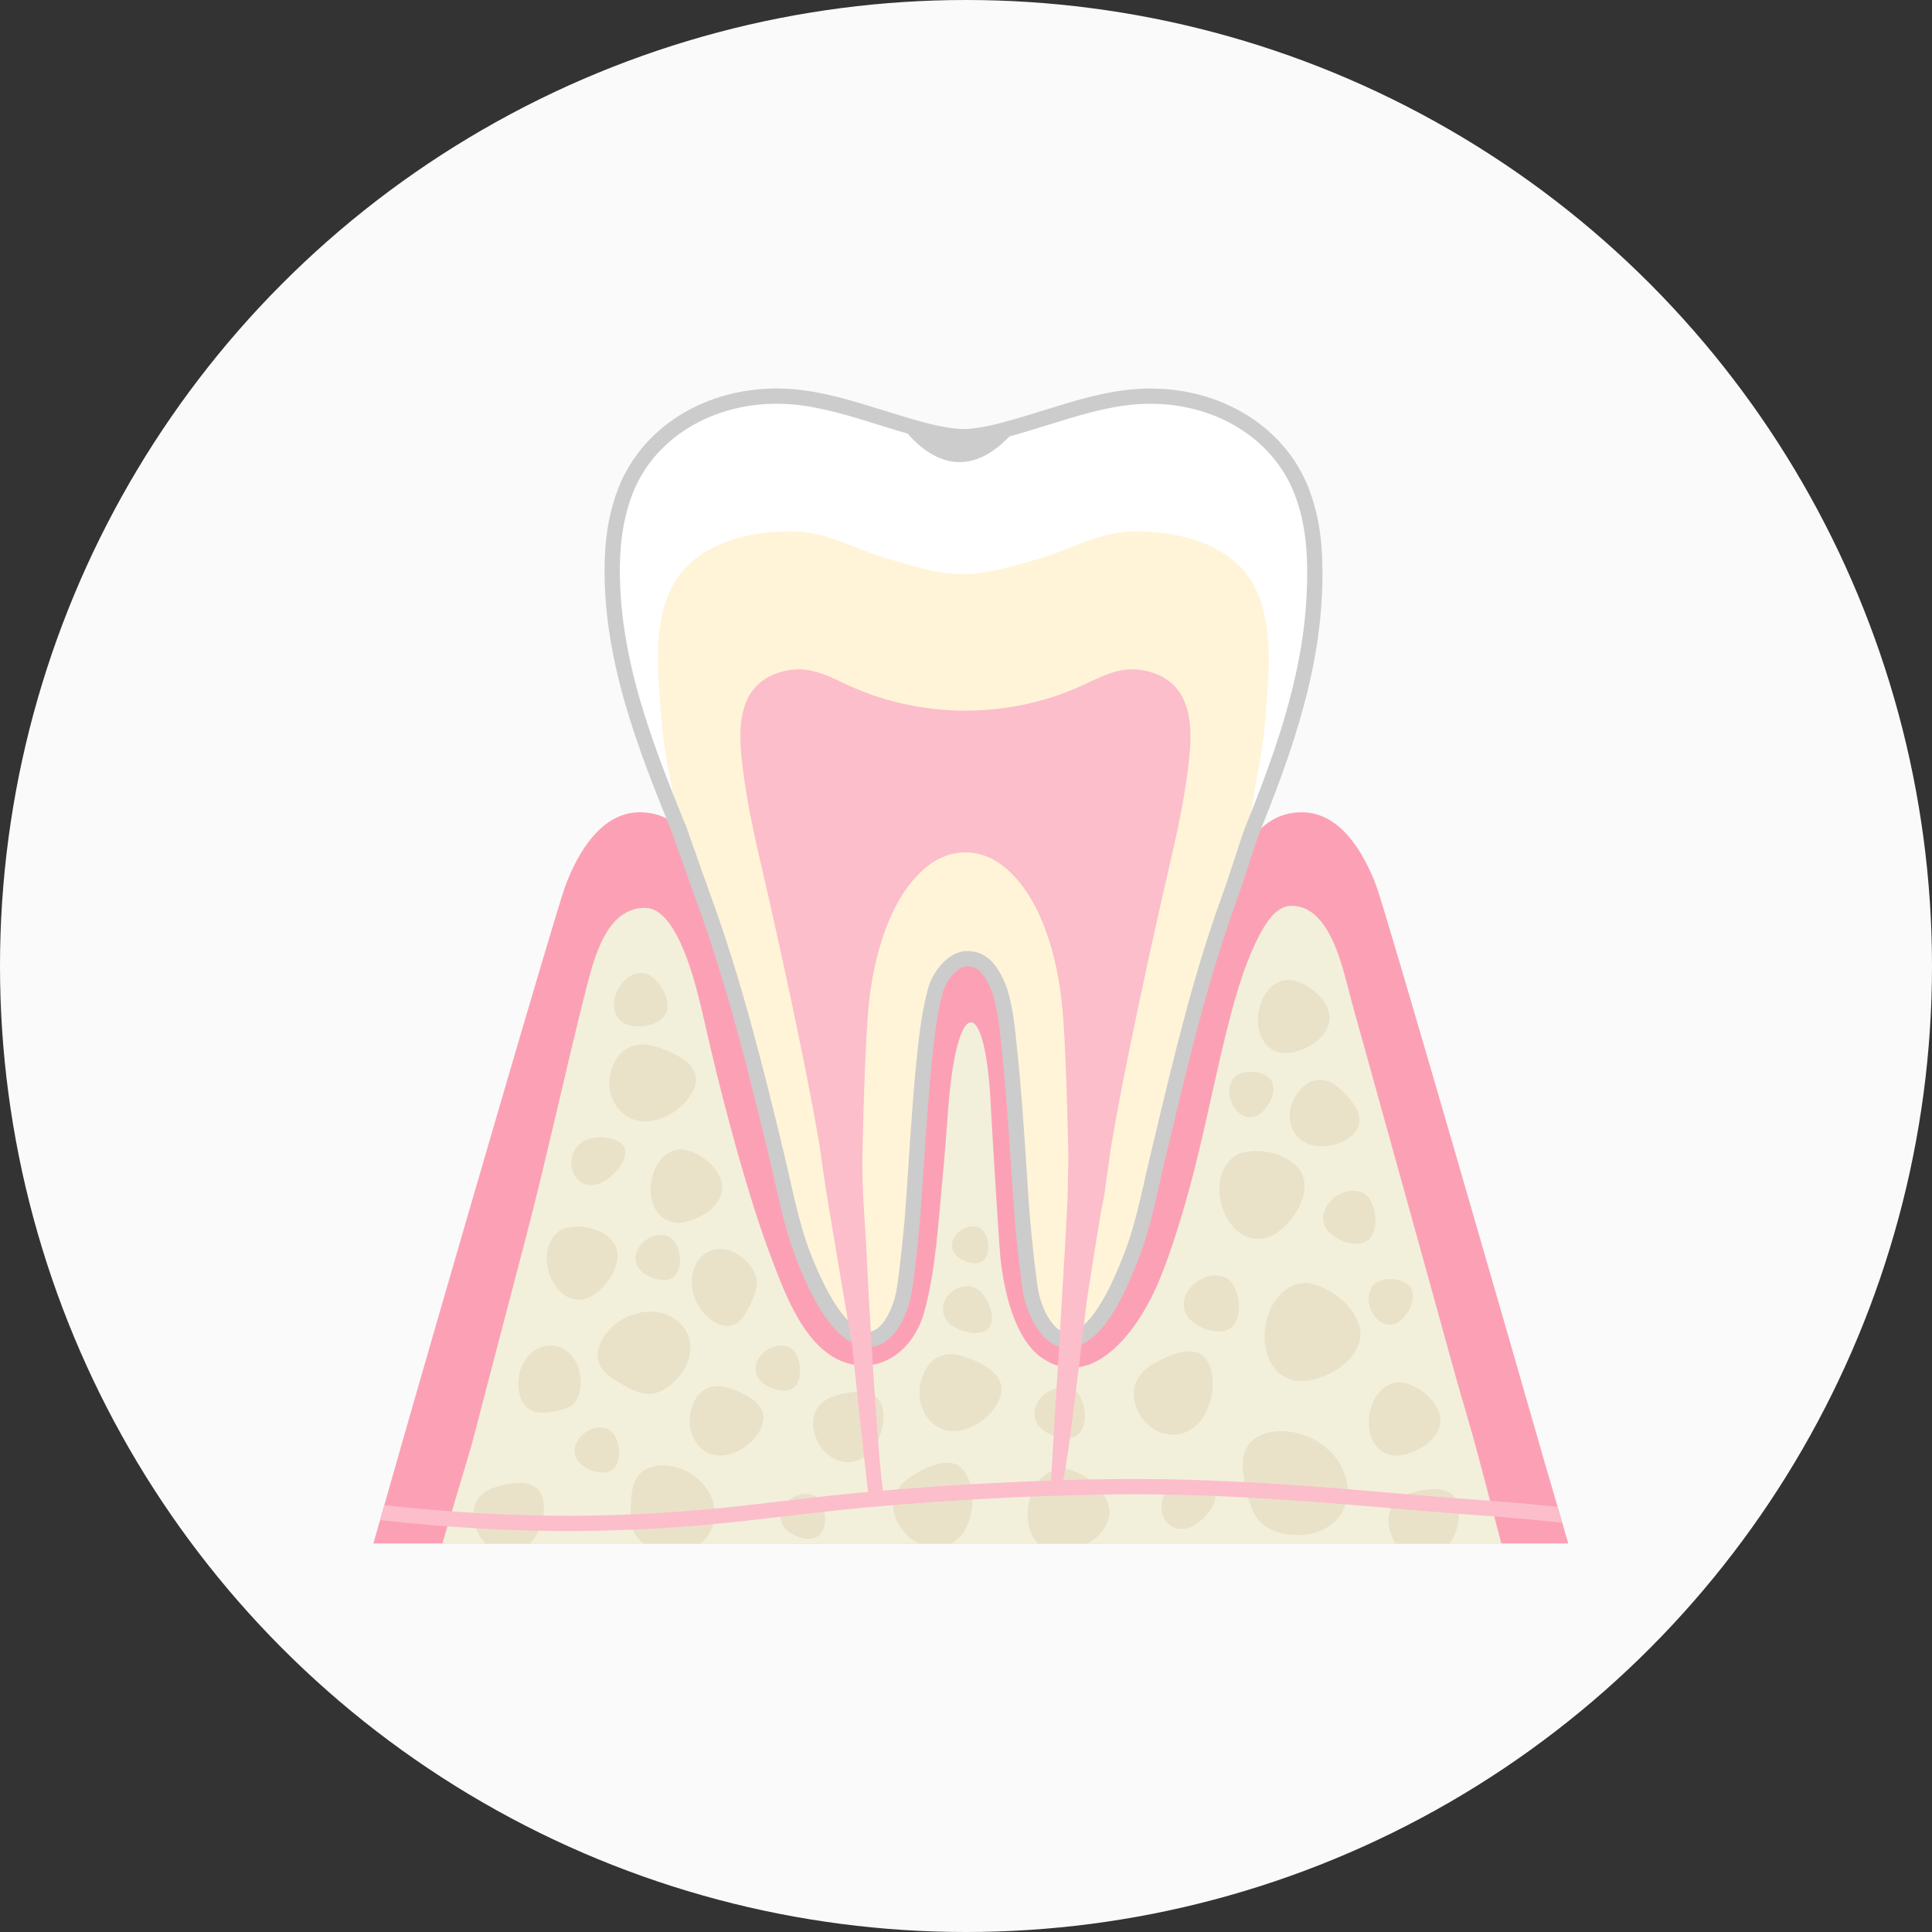 <svg width="184" height="184" viewBox="0 0 184 184" fill="none" xmlns="http://www.w3.org/2000/svg">
<rect x="0" y="0" width="184" height="184" fill="#333333" stroke="none"/>
<circle cx="92" cy="92" r="92" fill="#FAFAFA"/>
<g clip-path="url(#clip0_66_8594)">
<path d="M149.949 149C149.938 148.964 149.422 147.189 148.825 145.153C148.126 142.761 147.322 140.009 147.11 139.276C144.162 128.986 131.999 86.811 131.057 84.317C129.841 81.097 127.606 77.391 124.036 77.359C119.498 77.319 117.536 82.008 116.63 86.814L92.486 84.085L92.427 84.647V84.085L68.287 86.814C67.38 82.008 65.419 77.319 60.88 77.359C57.31 77.391 55.075 81.094 53.86 84.317C52.957 86.713 41.646 125.653 38.174 137.828C37.915 138.732 35 148.968 35 148.968C35.076 148.928 149.949 149 149.949 149Z" fill="#FCA1B5"/>
<path d="M64.52 78.76C65.335 81.039 66.183 83.319 67.021 85.617C69.918 93.562 72.003 101.936 73.99 110.194C74.773 113.443 75.373 116.837 76.625 119.951C77.641 122.474 79.839 127.505 82.721 127.559C84.526 127.595 85.742 124.971 86.091 123.047C86.346 121.646 86.739 117.78 86.863 116.397C87.165 112.96 87.511 105.766 88.071 100.481C88.279 98.531 88.577 96.096 89.13 94.216C89.516 92.912 90.775 91.301 92.093 91.301C93.676 91.301 94.44 92.542 95.034 93.892C95.132 94.118 95.216 94.346 95.288 94.582C95.842 96.459 95.987 98.531 96.195 100.481C96.755 105.769 97.101 112.96 97.403 116.397C97.523 117.777 97.916 121.646 98.174 123.047C98.524 124.971 99.841 127.679 101.647 127.643C104.529 127.588 106.625 122.474 107.641 119.951C108.893 116.84 109.493 113.443 110.276 110.194C112.263 101.936 114.348 93.562 117.245 85.617C118.053 83.406 118.865 81.21 119.655 79.017L64.528 78.763L64.52 78.76Z" fill="#FFF4D8"/>
<path d="M143.486 149C143.293 148.049 141.033 139.628 140.789 138.684C140.101 136.02 139.26 133.377 138.536 130.746C136.727 124.176 134.904 117.613 133.081 111.05C131.654 105.907 130.224 100.767 128.793 95.627C127.949 92.589 126.828 86.182 122.919 86.269C121.529 86.299 120.517 87.961 119.909 89.133C118.37 92.103 117.438 95.66 116.641 98.927C115.578 103.29 114.534 108.56 113.362 112.876C112.416 116.368 111.109 120.615 109.781 123.315C107.331 128.299 103.306 132.1 99.244 129.334C96.631 127.555 95.598 122.923 95.27 119.718C95.07 117.402 94.407 106.415 94.364 105.406C93.873 94.68 91.143 94.658 90.313 105.515C90.142 107.747 89.978 109.987 89.767 112.215C89.374 116.324 89.09 121.261 87.987 125.076C87.056 128.299 84.253 130.793 80.774 129.845C76.727 128.746 74.736 123.148 73.51 119.932C71.304 114.146 69.099 105.867 67.628 99.638C66.857 96.364 66.063 92.19 64.524 89.224C63.916 88.052 62.89 86.495 61.499 86.465C57.787 86.386 56.586 91.17 55.789 94.309C53.784 102.244 52.077 110.255 50.002 118.176C48.343 124.513 46.669 130.851 45.027 137.196C44.663 138.593 41.897 147.552 41.61 148.975L143.486 149.007V149Z" fill="#F2F0DB"/>
<path d="M65.444 129.831C64.964 130.967 64.141 131.762 63.399 132.234C62.631 132.706 61.943 132.859 61.197 132.692C60.455 132.525 59.705 132.118 58.952 131.679C58.213 131.218 57.47 130.728 57.11 129.944C56.753 129.178 56.888 128.133 57.638 127.113C58.369 126.111 59.723 125.138 61.332 124.956C62.937 124.739 64.36 125.403 65.095 126.398C65.856 127.392 65.921 128.717 65.444 129.831Z" fill="#EAE1C9"/>
<path d="M64.851 147.777C63.61 147.951 62.507 147.653 61.728 147.258C60.938 146.84 60.472 146.321 60.261 145.584C60.054 144.855 60.054 143.991 60.083 143.109C60.138 142.23 60.218 141.327 60.742 140.604C61.251 139.896 62.248 139.465 63.519 139.584C64.763 139.697 66.281 140.361 67.216 141.664C68.181 142.942 68.275 144.525 67.74 145.679C67.22 146.858 66.074 147.606 64.851 147.777Z" fill="#EAE1C9"/>
<path d="M69.611 119.134C70.525 119.486 71.187 120.139 71.591 120.738C71.995 121.359 72.144 121.925 72.046 122.557C71.948 123.181 71.656 123.824 71.344 124.473C71.012 125.109 70.656 125.751 70.055 126.085C69.469 126.415 68.636 126.346 67.802 125.762C66.983 125.192 66.157 124.107 65.946 122.771C65.706 121.442 66.172 120.226 66.921 119.573C67.675 118.898 68.716 118.785 69.615 119.137L69.611 119.134Z" fill="#EAE1C9"/>
<path d="M55.05 130.143C55.381 131.072 55.349 131.962 55.192 132.615C55.021 133.279 54.726 133.711 54.231 133.98C53.74 134.245 53.121 134.365 52.484 134.47C51.844 134.553 51.181 134.619 50.577 134.317C49.984 134.027 49.511 133.323 49.387 132.332C49.263 131.363 49.489 130.103 50.271 129.199C51.032 128.277 52.149 127.98 53.066 128.227C53.998 128.459 54.726 129.232 55.046 130.147L55.05 130.143Z" fill="#EAE1C9"/>
<path d="M125.492 145.889C124.091 146.361 122.711 146.234 121.685 145.918C120.641 145.581 119.942 145.058 119.483 144.216C119.025 143.381 118.777 142.343 118.555 141.276C118.362 140.205 118.195 139.101 118.599 138.125C118.988 137.167 120.029 136.437 121.554 136.317C123.043 136.19 125.012 136.673 126.486 138.042C127.985 139.377 128.556 141.261 128.269 142.76C128.003 144.288 126.879 145.432 125.496 145.889H125.492Z" fill="#EAE1C9"/>
<path d="M68.767 112.763C69.011 114.255 67.534 115.809 65.401 116.342C63.275 116.876 61.783 115.272 61.98 112.836C62.238 110.357 63.996 109.119 65.401 109.54C66.824 109.87 68.48 111.202 68.767 112.763Z" fill="#EAE1C9"/>
<path d="M105.646 143.647C105.926 145.349 104.237 147.124 101.799 147.734C99.371 148.343 97.668 146.51 97.886 143.726C98.181 140.895 100.194 139.479 101.795 139.962C103.422 140.34 105.315 141.864 105.642 143.647H105.646Z" fill="#EAE1C9"/>
<path d="M129.542 126.619C129.87 128.612 127.894 130.691 125.04 131.403C122.198 132.118 120.204 129.969 120.462 126.713C120.808 123.399 123.159 121.74 125.037 122.307C126.94 122.746 129.157 124.532 129.539 126.619H129.542Z" fill="#EAE1C9"/>
<path d="M137.167 134.946C137.411 136.438 135.933 137.991 133.801 138.525C131.675 139.059 130.183 137.454 130.379 135.019C130.638 132.539 132.396 131.302 133.801 131.723C135.224 132.053 136.88 133.385 137.167 134.946Z" fill="#EAE1C9"/>
<path d="M126.609 96.626C126.853 98.118 125.376 99.671 123.243 100.205C121.117 100.738 119.625 99.134 119.822 96.698C120.08 94.219 121.838 92.981 123.243 93.402C124.666 93.733 126.322 95.065 126.609 96.626Z" fill="#EAE1C9"/>
<path d="M63.537 96.139C63.326 97.246 61.895 97.925 60.276 97.718C58.66 97.515 58.03 95.991 58.791 94.346C59.606 92.687 61.149 92.303 62.019 92.981C62.925 93.599 63.737 94.978 63.537 96.143V96.139Z" fill="#EAE1C9"/>
<path d="M123.814 111.464C124.829 112.956 123.996 115.435 121.943 117.145C119.898 118.854 117.47 117.896 116.458 115.141C115.494 112.306 116.793 110.023 118.533 109.736C120.247 109.341 122.718 109.914 123.814 111.461V111.464Z" fill="#EAE1C9"/>
<path d="M58.45 118.35C59.29 119.592 58.602 121.646 56.895 123.065C55.196 124.485 53.183 123.69 52.343 121.403C51.542 119.047 52.619 117.152 54.064 116.917C55.487 116.586 57.54 117.065 58.45 118.35Z" fill="#EAE1C9"/>
<path d="M59.351 109.105C59.912 109.857 59.257 111.239 57.874 112.278C56.498 113.316 55.02 112.935 54.529 111.501C54.074 110.024 55.009 108.717 56.12 108.466C57.219 108.158 58.743 108.328 59.351 109.105Z" fill="#EAE1C9"/>
<path d="M115.553 141.864C116.113 142.615 115.458 143.998 114.075 145.036C112.7 146.075 111.222 145.693 110.731 144.26C110.276 142.782 111.211 141.476 112.321 141.225C113.42 140.917 114.945 141.087 115.553 141.864Z" fill="#EAE1C9"/>
<path d="M64.381 121.381C63.828 122.125 62.503 122.074 61.35 121.279C60.2 120.488 60.269 119.098 61.43 118.165C62.638 117.243 63.941 117.566 64.36 118.412C64.825 119.232 64.949 120.586 64.381 121.381Z" fill="#EAE1C9"/>
<path d="M93.821 119.875C93.37 120.485 92.285 120.441 91.342 119.791C90.403 119.145 90.458 118.009 91.408 117.247C92.394 116.495 93.46 116.757 93.803 117.45C94.185 118.122 94.283 119.225 93.821 119.875Z" fill="#EAE1C9"/>
<path d="M117.528 126.155C116.841 127.08 115.196 127.015 113.762 126.028C112.331 125.044 112.415 123.316 113.86 122.158C115.359 121.015 116.983 121.41 117.503 122.467C118.082 123.487 118.235 125.167 117.532 126.155H117.528Z" fill="#EAE1C9"/>
<path d="M130.558 117.834C129.906 118.709 128.352 118.647 126.995 117.714C125.641 116.785 125.721 115.152 127.086 114.056C128.505 112.974 130.037 113.348 130.529 114.346C131.078 115.308 131.22 116.901 130.554 117.834H130.558Z" fill="#EAE1C9"/>
<path d="M134.227 122.477C134.849 123.163 134.573 124.499 133.619 125.534C132.665 126.568 131.348 126.263 130.649 124.931C129.969 123.552 130.496 122.281 131.381 122.002C132.243 121.668 133.561 121.769 134.227 122.477Z" fill="#EAE1C9"/>
<path d="M120.946 102.734C121.569 103.42 121.292 104.756 120.339 105.79C119.385 106.825 118.067 106.52 117.369 105.188C116.688 103.808 117.216 102.538 118.1 102.259C118.963 101.925 120.28 102.026 120.946 102.734Z" fill="#EAE1C9"/>
<path d="M94.349 126.216C93.97 127.062 92.561 127.189 91.131 126.524C89.701 125.864 89.391 124.415 90.36 123.29C91.379 122.172 92.842 122.325 93.511 123.149C94.228 123.933 94.727 125.319 94.349 126.22V126.216Z" fill="#EAE1C9"/>
<path d="M58.584 139.719C58.03 140.463 56.706 140.412 55.552 139.617C54.402 138.826 54.471 137.436 55.632 136.503C56.84 135.581 58.143 135.9 58.562 136.75C59.028 137.57 59.151 138.924 58.584 139.719Z" fill="#EAE1C9"/>
<path d="M75.817 131.918C75.264 132.662 73.939 132.611 72.785 131.816C71.635 131.025 71.704 129.635 72.865 128.702C74.074 127.78 75.377 128.099 75.795 128.949C76.261 129.769 76.385 131.123 75.817 131.918Z" fill="#EAE1C9"/>
<path d="M102.884 136.391C102.254 137.236 100.751 137.175 99.445 136.274C98.138 135.378 98.214 133.799 99.535 132.739C100.908 131.694 102.389 132.057 102.862 133.022C103.393 133.951 103.532 135.49 102.887 136.391H102.884Z" fill="#EAE1C9"/>
<path d="M78.194 146.023C77.641 146.767 76.316 146.717 75.162 145.922C74.012 145.13 74.081 143.74 75.242 142.807C76.45 141.885 77.753 142.208 78.172 143.054C78.638 143.874 78.761 145.228 78.194 146.023Z" fill="#EAE1C9"/>
<path d="M66.278 102.622C66.438 104.019 64.684 106.281 62.107 106.741C59.501 107.21 57.66 104.854 58.103 102.451C58.537 100.026 60.269 99.083 62.245 99.62C64.251 100.197 66.129 101.199 66.278 102.618V102.622Z" fill="#EAE1C9"/>
<path d="M72.713 134.851C72.847 136.11 71.352 138.154 69.15 138.571C66.922 138.992 65.346 136.865 65.725 134.698C66.096 132.513 67.577 131.657 69.263 132.143C70.977 132.666 72.582 133.569 72.709 134.851H72.713Z" fill="#EAE1C9"/>
<path d="M95.375 132.118C95.524 133.515 93.865 135.777 91.426 136.238C88.959 136.706 87.212 134.35 87.634 131.947C88.045 129.522 89.686 128.579 91.554 129.116C93.453 129.693 95.233 130.695 95.375 132.114V132.118Z" fill="#EAE1C9"/>
<path d="M129.408 107.188C129.069 108.339 127.02 109.54 124.957 109.054C122.864 108.564 122.267 106.11 123.385 104.368C124.502 102.607 126.1 102.433 127.392 103.504C128.695 104.618 129.765 106.023 129.412 107.184L129.408 107.188Z" fill="#EAE1C9"/>
<path d="M91.339 139.635C92.529 140.427 93.202 143.283 91.961 145.599C90.706 147.944 87.725 147.839 86.127 145.915C84.507 143.984 84.842 142.009 86.491 140.819C88.187 139.632 90.138 138.819 91.339 139.632V139.635Z" fill="#EAE1C9"/>
<path d="M83.667 133.261C84.465 134.227 84.333 136.782 82.739 138.394C81.123 140.024 78.659 139.171 77.797 137.156C76.916 135.131 77.677 133.57 79.34 133C81.043 132.445 82.867 132.27 83.671 133.258L83.667 133.261Z" fill="#EAE1C9"/>
<path d="M138.467 142.528C139.264 143.493 139.133 146.049 137.539 147.66C135.923 149.29 133.459 148.437 132.597 146.423C131.716 144.397 132.476 142.836 134.14 142.266C135.843 141.711 137.666 141.537 138.471 142.524L138.467 142.528Z" fill="#EAE1C9"/>
<path d="M51.323 141.944C52.12 142.91 51.989 145.465 50.395 147.077C48.779 148.706 46.316 147.853 45.453 145.839C44.572 143.813 45.333 142.253 46.996 141.686C48.699 141.131 50.523 140.957 51.327 141.944H51.323Z" fill="#EAE1C9"/>
<path d="M114.534 129.083C115.626 129.929 116.004 132.796 114.549 135.032C113.075 137.294 110.148 137.036 108.769 135.047C107.368 133.05 107.899 131.109 109.643 130.012C111.433 128.92 113.439 128.216 114.538 129.087L114.534 129.083Z" fill="#EAE1C9"/>
<path d="M125.193 53.122C125.113 50.955 124.749 48.781 123.956 46.748C121.503 40.468 114.876 37.267 108.153 37.779C104.74 38.04 101.271 39.281 98.014 40.261C96.314 40.773 94.604 41.289 92.831 41.51C92.475 41.554 92.118 41.579 91.761 41.586C91.408 41.579 91.052 41.557 90.691 41.51C88.922 41.289 87.208 40.773 85.509 40.261C82.255 39.281 78.783 38.036 75.369 37.779C68.647 37.267 62.016 40.468 59.566 46.748C58.773 48.781 58.405 50.955 58.329 53.122C57.994 62.309 60.822 70.545 64.152 78.788C64.152 78.788 119.505 78.458 119.618 78.182C122.842 70.142 125.521 62.084 125.193 53.122Z" fill="white"/>
<path d="M119.527 55.961C117.496 51.903 112.434 50.538 107.968 50.618C104.558 50.679 102.079 52.306 98.917 53.22C96.635 53.877 94.225 54.651 91.776 54.683C89.29 54.712 86.932 53.903 84.577 53.22C81.414 52.306 78.936 50.679 75.526 50.618C71.06 50.534 65.998 51.903 63.967 55.961C62.187 59.518 62.642 64.005 62.937 67.885C63.086 69.863 63.337 71.834 63.741 73.776C64.156 75.769 64.222 76.295 64.72 78.197C64.72 78.197 67.541 84.255 68.585 86.255C70.529 89.987 72.447 96.263 73.59 100.375C74.572 103.915 75.409 107.414 76.348 110.967C76.985 113.374 77.677 116.122 78.339 118.027C79.238 120.604 80.388 125.12 82.401 124.953C83.755 124.84 83.889 122.136 84.239 120.212C84.493 118.811 84.653 113.86 84.774 112.481C85.152 108.18 85.331 104.252 85.771 99.958C86.095 96.785 86.79 92.041 89.141 89.787C90.862 88.139 93.858 88.586 95.423 90.542C97.537 93.185 97.989 97.254 98.258 100.63C98.56 104.426 98.706 108.013 99.022 111.809C99.048 112.136 99.583 119.094 99.837 120.496C100.187 122.419 100.347 124.866 101.242 124.953C103.251 125.153 104.671 120.499 105.686 117.976C106.763 115.298 107.437 111.788 108.059 108.949C108.965 104.826 109.893 101.809 111.178 97.784C112.233 94.477 113.566 90.299 115.054 87.206C115.895 85.46 117.729 83.054 118.068 82.724L118.548 80.593C119.032 78.734 119.36 75.794 119.734 73.878C120.113 71.932 120.404 69.976 120.55 67.997C120.841 64.095 121.325 59.554 119.527 55.961Z" fill="#FFF4D8"/>
<path d="M101.606 128.364C99.269 128.364 97.821 125.188 97.453 123.174C97.195 121.754 96.798 117.849 96.675 116.458C96.562 115.162 96.442 113.369 96.307 111.297C96.078 107.805 95.819 103.848 95.47 100.556C95.441 100.269 95.412 99.983 95.383 99.692C95.215 98.037 95.044 96.324 94.589 94.785C94.531 94.585 94.454 94.382 94.367 94.178C93.679 92.607 93.064 92.022 92.096 92.022C91.219 92.022 90.16 93.307 89.832 94.414C89.305 96.204 89.013 98.52 88.799 100.549C88.449 103.841 88.191 107.798 87.962 111.289C87.827 113.366 87.707 115.155 87.594 116.451C87.47 117.841 87.074 121.747 86.815 123.166C86.36 125.656 84.883 128.321 82.713 128.273C79.536 128.212 77.334 123.642 75.955 120.208C74.969 117.758 74.379 115.13 73.804 112.593C73.633 111.841 73.466 111.093 73.287 110.349C71.257 101.91 69.197 93.685 66.34 85.852C65.859 84.53 65.375 83.162 64.909 81.837C64.574 80.886 64.236 79.928 63.894 78.966L65.266 78.48C65.612 79.445 65.95 80.403 66.285 81.358C66.751 82.679 67.231 84.044 67.708 85.358C70.59 93.26 72.661 101.529 74.703 110.012C74.881 110.76 75.052 111.515 75.224 112.273C75.784 114.756 76.363 117.322 77.305 119.667C79.664 125.537 81.564 126.796 82.739 126.821C82.746 126.821 82.754 126.821 82.757 126.821C83.936 126.821 85.032 124.796 85.378 122.905C85.629 121.533 86.018 117.692 86.138 116.324C86.251 115.043 86.368 113.26 86.502 111.195C86.721 107.863 86.994 103.718 87.347 100.396C87.569 98.302 87.871 95.906 88.431 94.004C88.919 92.353 90.458 90.57 92.093 90.57C94.102 90.57 95.044 92.099 95.699 93.598C95.812 93.855 95.907 94.117 95.983 94.374C96.474 96.044 96.656 97.823 96.827 99.547C96.856 99.834 96.886 100.12 96.915 100.404C97.268 103.725 97.541 107.87 97.759 111.202C97.894 113.268 98.01 115.054 98.123 116.331C98.243 117.7 98.633 121.54 98.884 122.912C99.23 124.811 100.431 126.912 101.606 126.912C101.613 126.912 101.617 126.912 101.624 126.912C104.066 126.865 106.166 121.642 106.956 119.674C107.899 117.329 108.477 114.763 109.038 112.28C109.209 111.522 109.38 110.767 109.558 110.019L110.09 107.798C111.88 100.317 113.733 92.581 116.386 85.307C116.801 84.167 117.176 83.017 117.54 81.899C117.875 80.861 118.224 79.79 118.606 78.73L119.978 79.22C119.603 80.262 119.261 81.322 118.926 82.349C118.559 83.478 118.18 84.643 117.758 85.805C115.134 92.999 113.292 100.694 111.509 108.135L110.974 110.36C110.796 111.101 110.628 111.848 110.457 112.6C109.886 115.141 109.293 117.765 108.306 120.215C107.251 122.84 105.06 128.299 101.65 128.364C101.632 128.364 101.617 128.364 101.599 128.364H101.606Z" fill="#CCCCCC"/>
<path d="M119.956 79.289L118.606 78.745C118.719 78.469 118.828 78.193 118.941 77.914C122.478 69.09 124.771 61.503 124.465 53.151C124.382 50.89 123.981 48.824 123.275 47.013C121.084 41.405 115.028 37.986 108.204 38.505C105.449 38.715 102.618 39.597 99.884 40.447C99.324 40.621 98.771 40.795 98.221 40.959C96.507 41.474 94.749 42.004 92.922 42.233C92.551 42.28 92.165 42.305 91.776 42.312C91.357 42.305 90.971 42.28 90.6 42.233C88.773 42.004 87.015 41.474 85.312 40.962C84.751 40.791 84.195 40.621 83.638 40.447C80.901 39.594 78.073 38.715 75.318 38.505C68.494 37.986 62.438 41.405 60.247 47.013C59.541 48.824 59.14 50.89 59.057 53.151C58.722 62.334 62.227 71.006 65.317 78.658L63.966 79.202C60.822 71.416 57.255 62.592 57.601 53.1C57.688 50.675 58.121 48.454 58.889 46.49C61.317 40.276 67.963 36.486 75.427 37.056C78.35 37.278 81.257 38.185 84.071 39.06C84.624 39.234 85.177 39.405 85.719 39.568C87.376 40.069 89.075 40.581 90.782 40.795C91.102 40.835 91.433 40.857 91.776 40.864C92.089 40.857 92.423 40.835 92.74 40.795C94.443 40.581 96.143 40.069 97.788 39.575C98.345 39.409 98.894 39.234 99.451 39.064C102.265 38.189 105.173 37.282 108.095 37.06C115.563 36.49 122.209 40.28 124.633 46.49C125.401 48.454 125.834 50.679 125.921 53.1C126.234 61.707 123.898 69.46 120.291 78.455C120.178 78.734 120.065 79.013 119.952 79.289H119.956Z" fill="#CCCCCC"/>
<path d="M108.965 63.862C106.461 63.354 104.648 64.621 102.439 65.561C100.041 66.585 97.508 67.231 94.935 67.518C92.987 67.735 90.935 67.739 88.955 67.518C86.382 67.231 83.849 66.585 81.45 65.561C79.245 64.621 77.429 63.354 74.925 63.862C70.576 64.744 70.27 68.585 70.608 72.011C70.94 75.34 71.627 78.632 72.377 81.877C72.381 81.899 72.388 81.917 72.392 81.939C72.392 81.939 76.282 98.593 78.055 109.108C78.193 110.07 78.328 111.035 78.466 111.997C78.83 114.553 80.977 127.029 81.156 128.183C81.163 128.237 82.637 142.335 82.768 142.64C82.906 142.967 84.446 142.564 84.256 142.517C83.761 142.394 82.641 121.907 82.608 120.941C82.48 117.217 82.04 113.497 82.142 109.743C82.171 108.353 82.207 106.959 82.247 105.569C82.291 104.084 82.342 102.6 82.404 101.115C82.459 99.798 82.524 98.484 82.615 97.17C82.641 96.803 82.67 96.436 82.702 96.07C83.117 91.42 84.631 85.445 88.322 82.498C90.531 80.734 93.362 80.741 95.564 82.498C99.255 85.445 100.769 91.42 101.184 96.07C101.216 96.436 101.246 96.803 101.271 97.17C101.362 98.484 101.427 99.801 101.482 101.115C101.544 102.6 101.595 104.084 101.639 105.569C101.679 106.959 101.715 108.353 101.744 109.743C101.773 110.996 101.675 112.251 101.686 113.504C101.7 115.478 100.015 141.562 100.066 141.896C100.074 141.954 100.827 142.317 101.074 141.678C101.544 140.459 102.421 133 103.491 123.976C103.535 123.598 104.779 115.649 104.98 114.774C105.191 113.86 105.289 112.919 105.42 111.99C105.558 111.028 105.693 110.063 105.831 109.101C107.607 98.582 111.494 81.932 111.494 81.932C111.498 81.91 111.505 81.892 111.509 81.87C112.259 78.621 112.95 75.333 113.278 72.004C113.616 68.578 113.31 64.737 108.961 63.855L108.965 63.862Z" fill="#FCBECA"/>
<path d="M85.651 40.297C87.154 42.413 91.591 47.296 96.962 40.624C97.221 40.301 97.272 39.771 96.493 40.014C95.39 40.359 93.683 40.798 91.867 40.9C89.906 41.012 87.642 40.225 86.07 39.731C85.706 39.615 85.294 39.796 85.651 40.297Z" fill="#CCCCCC"/>
<path d="M148.344 143.519C145.76 143.221 143.198 143.025 140.657 142.836C139.991 142.786 139.325 142.738 138.659 142.688C136.541 142.524 134.39 142.339 132.309 142.161C129.775 141.943 127.155 141.718 124.571 141.533C119.126 141.138 114.635 140.931 110.432 140.873C106.312 140.818 101.77 140.909 96.147 141.167C91.386 141.384 86.626 141.715 81.993 142.15C79.318 142.401 76.617 142.717 74.008 143.025C72.96 143.148 71.915 143.272 70.867 143.388C65.218 144.031 59.599 144.357 54.165 144.357H54.144C48.477 144.357 42.592 144.016 36.598 143.352L36.194 144.767C42.322 145.457 48.346 145.813 54.14 145.813H54.162C59.654 145.813 65.328 145.482 71.027 144.836C72.075 144.717 73.127 144.593 74.175 144.47C76.777 144.165 79.471 143.849 82.127 143.599C86.735 143.167 91.474 142.836 96.212 142.622C101.806 142.368 106.319 142.274 110.41 142.328C114.581 142.383 119.046 142.593 124.462 142.985C127.035 143.17 129.652 143.395 132.181 143.613C134.267 143.791 136.421 143.976 138.543 144.139C139.209 144.19 139.875 144.241 140.545 144.288C143.278 144.492 146.029 144.698 148.788 145.036L148.34 143.522L148.344 143.519Z" fill="#FCBECA"/>
</g>
<defs>
<clipPath id="clip0_66_8594">
<rect width="130" height="110" fill="white" transform="translate(27 37)"/>
</clipPath>
</defs>
</svg>

